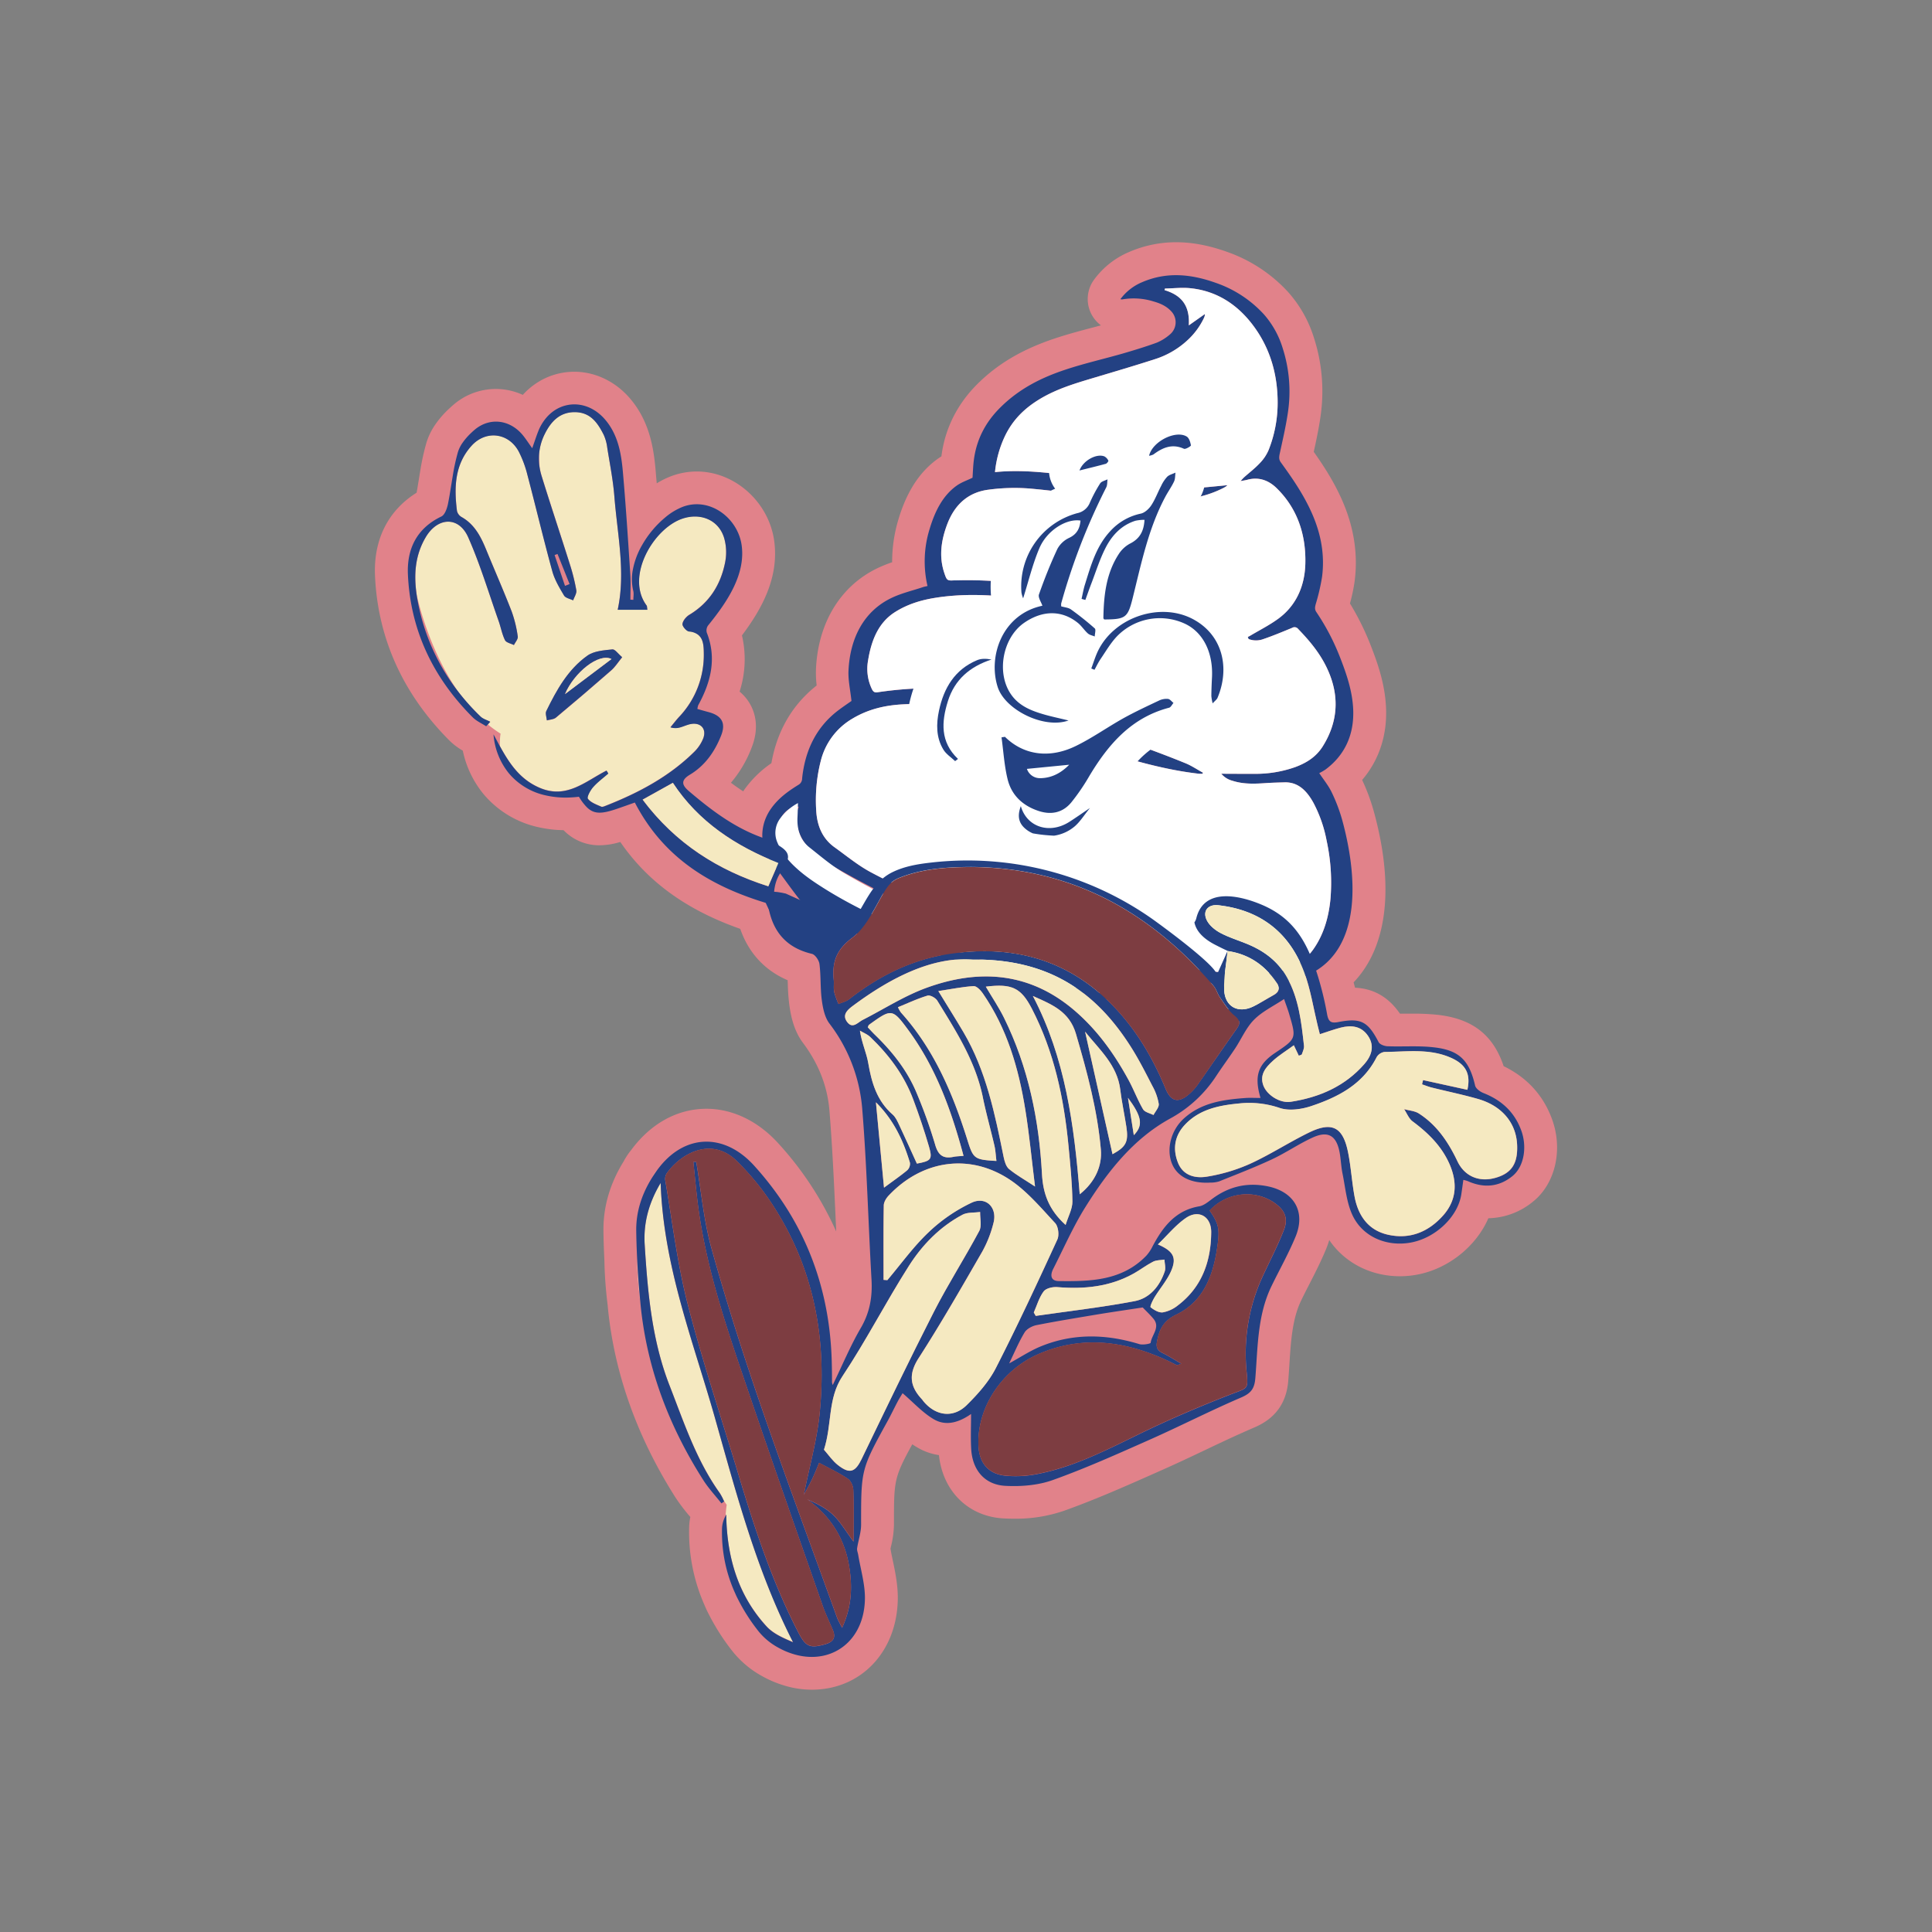 <svg id="Layer_1" data-name="Layer 1" xmlns="http://www.w3.org/2000/svg" viewBox="0 0 1080 1080"><rect x="0" y="0" width="1080" height="1080" fill="#808080" stroke="none"/><defs><style>.cls-1{fill:#e1828a;}.cls-2{fill:#234183;}.cls-3{fill:#fff;}.cls-4{fill:none;}.cls-5{fill:#f5e9c1;}.cls-6{fill:#7d3d41;}</style></defs><path class="cls-1" d="M867.73,626c-4.84-13.54-14-23.61-27.17-30-5.92-17.63-17.59-26.58-37.09-28.73a128.63,128.63,0,0,0-14.12-.63l-6.78,0c-4.58-6.67-12.1-13.93-25.1-14.5-.25-1-.53-2-.79-3,18.78-19.65,23-53.18,11.22-95.8A111.46,111.46,0,0,0,761.45,436c9.41-11,14.09-25,13.34-40.62-.63-13.22-4.7-24.66-8.46-34.35a148.61,148.61,0,0,0-11.69-23.69,97.22,97.22,0,0,0,2.62-12.5c1.9-14.64-.29-29.47-6.52-44.08-4.53-10.64-10.4-19.78-16.34-28.19,1.34-6.12,2.7-12.44,3.67-19a97.33,97.33,0,0,0-3.57-44.75A69.15,69.15,0,0,0,720,163.18a83.78,83.78,0,0,0-34-22.36c-10.17-3.64-19.5-5.41-28.54-5.41a65.84,65.84,0,0,0-26.37,5.49,46.91,46.91,0,0,0-19.38,15.27,18.32,18.32,0,0,0,3.73,25.7l-4,1.07c-7,1.85-14.28,3.76-21.61,6.2-18.12,6-31.85,14.06-43.23,25.3s-18.34,25-20.31,40.42l0,.23c-.63.4-1.28.83-1.94,1.29-10.21,7.25-17.44,18.34-22.11,33.92a82.39,82.39,0,0,0-3.53,24,77.2,77.2,0,0,0-8.08,3.26c-20.69,9.88-33.26,30.39-34.49,56.27a59.14,59.14,0,0,0,.38,9.36c-13.63,10.76-22.12,25.35-25.3,43.43a60.32,60.32,0,0,0-15,14.61c-.27.38-.5.77-.76,1.15-2.28-1.49-4.56-3.09-6.86-4.81A67.38,67.38,0,0,0,420.14,418c4.19-10.54,2.18-18.5-.25-23.32a25.34,25.34,0,0,0-6.45-8.07,59,59,0,0,0,1.32-31.42c11.24-14.93,20.87-32.58,18-53-3.08-21.66-22.06-38.62-43.21-38.62a40.83,40.83,0,0,0-13.63,2.35,47.11,47.11,0,0,0-8.81,4.27c-.17-2.09-.68-8-.68-8-1.11-12.44-3.63-26.81-13.94-39.09-8.15-9.72-19.61-15.29-31.44-15.29a38.33,38.33,0,0,0-21,6.25,40,40,0,0,0-7.8,6.68,36.13,36.13,0,0,0-39,5.74c-.88.75-1.77,1.56-2.65,2.4a52.84,52.84,0,0,0-6.81,7.79,37,37,0,0,0-5.47,11A131.84,131.84,0,0,0,235,262.73c-.3,1.73-.57,3.47-.85,5.21-.42,2.59-.82,5.08-1.26,7.49-16,10-24.19,26.33-23.25,46.64,1.62,34.92,15.62,65.85,41.62,91.92a36.74,36.74,0,0,0,7.44,5.62,56.38,56.38,0,0,0,11.74,24.46,55.52,55.52,0,0,0,30.71,18.38A68,68,0,0,0,315,464.07l.59.57a27.62,27.62,0,0,0,19.57,7.88,40.73,40.73,0,0,0,11.59-1.86c15.29,22.26,37,38,67.06,48.58,4.63,13.41,13.73,23.27,26.51,28.72,0,.47,0,.94.05,1.41a120.38,120.38,0,0,0,.84,12.21c.87,6.36,2.52,14.55,7.71,21.46,8.67,11.56,13.63,24.24,14.73,37.71,1.64,20,2.57,40.54,3.47,60.41q.17,3.6.33,7.24a184.84,184.84,0,0,0-32.37-49.26c-11.32-12.47-25.58-19.33-40.16-19.33-16.14,0-31,8.13-41.93,22.86a41.28,41.28,0,0,0-4.19,6.21l0,.06C341,661.43,337.18,674.57,337.33,688c.05,4.94.22,10.15.52,16.4a234.38,234.38,0,0,0,1.88,25.53l0,.13.17,1.86c3.72,36.33,16.43,71.75,37.76,105.28A102.48,102.48,0,0,0,385.91,848l0,0a30.67,30.67,0,0,0-.66,5.35,100.52,100.52,0,0,0,8.62,44c0,.07,0,.14.07.2l.2.48s.31.7.34.75h0l.61,1.35c.31.64.63,1.27.95,1.91l.18.34,0,0,.13.26.07.12A123.14,123.14,0,0,0,410,923.73,55.18,55.18,0,0,0,426.08,937a61.66,61.66,0,0,0,14.66,5.87l.38.1h0a52.77,52.77,0,0,0,12.7,1.58c27.71,0,47.92-21.58,48.06-51.31,0-7.46-1.42-14.33-2.69-20.4-.5-2.38-1-4.64-1.33-6.76,0-.13,0-.26-.07-.39l.24-1.05a54.25,54.25,0,0,0,1.7-12.36v-.53c0-24,0-25.67,10.23-44.37,1,.64,1.94,1.26,3,1.85a32.76,32.76,0,0,0,11.91,4.18c2.16,20.23,16.42,34.34,36.16,35.4,1.94.1,3.89.16,5.8.16a83.08,83.08,0,0,0,28-4.45c18-6.43,35.39-14.17,52.26-21.66l3.2-1.43c7.88-3.49,15.7-7.2,23.25-10.78,9-4.29,18.38-8.72,27.55-12.65,11.82-5,18.05-13.63,19.06-26.21.24-3,.44-6.09.63-9.14.84-13.09,1.63-25.45,6.6-35.72,1.47-3.05,3-6.06,4.56-9.08,3.22-6.3,6.55-12.81,9.42-19.79a49.3,49.3,0,0,0,1.7-4.86c8.56,12.63,23.1,20.23,39.49,20.23a52.11,52.11,0,0,0,9.14-.81c17.78-3.13,33.52-15.91,40.31-31.61a40.59,40.59,0,0,0,25.15-9.45C869.39,661.61,873.75,642.86,867.73,626Z"/><path class="cls-2" d="M691.75,571.2a14.55,14.55,0,0,0,6.13-6.48,516.81,516.81,0,0,1-212.14-54.46c-12.6-6.3-25-13.15-36.33-21.76-6.54-5-13.06-11.13-14.82-19.47s3.9-18.69,11.91-18.07c-2.84,6.88-.56,15.19,3.9,21s10.77,9.65,17,13.22c70,40.12,148.77,63.41,228.28,64.94,11.6.23,23.51-.06,34.3-4.59,32.89-13.8,28.3-58.2,20.26-87.34A93,93,0,0,0,744.47,443c-1.77-3.74-4.37-6.88-7-10.81a32.34,32.34,0,0,0,3.46-2c10.7-7.94,16.19-19.41,15.5-33.88-.49-10.18-3.73-19.55-7.24-28.59a128,128,0,0,0-13.32-25.54c-1-1.48-.85-2.71-.36-4.51a115.45,115.45,0,0,0,3.52-15.15c1.61-12.39-.65-23.83-5.2-34.52-4.7-11-11.21-20.39-17.89-29.61-1-1.43-1-2.63-.65-4.42,1.65-7.65,3.45-15.31,4.6-23a79.13,79.13,0,0,0-2.88-36.4,50.84,50.84,0,0,0-10.56-18.93,65.19,65.19,0,0,0-26.69-17.48c-13.5-4.83-27.27-6.51-41.44-.36a28.94,28.94,0,0,0-12,9.44,4,4,0,0,0,1,.14,37.15,37.15,0,0,1,17.51,1.13c3.78,1.07,7.39,2.6,10.23,5.87a8.87,8.87,0,0,1-1.21,12.7,26.83,26.83,0,0,1-7.23,4.48c-6.19,2.26-12.46,4.16-18.74,6-10.79,3.1-21.69,5.55-32.39,9.11-12.94,4.3-25.41,10.35-36.12,20.94-8,7.85-13.46,17.49-15,29.69-.43,3.39-.51,6.81-.72,9.75-3,1.48-6.13,2.5-8.83,4.41-7.83,5.56-12.2,14.39-15.15,24.23a60.86,60.86,0,0,0-1.18,31.9c-.88.2-1.67.33-2.44.58-5.9,2-12,3.36-17.66,6.07-15.3,7.31-23.2,22.18-24.07,40.6-.26,5.38,1,10.75,1.66,17-2.2,1.56-4.94,3.39-7.59,5.41-11.76,9-18.33,21.76-20,37.95a4,4,0,0,1-2,3.49c-5.65,3.51-11.13,7.33-15.37,13.32-5.51,7.79-6.44,17.37-2.4,25.6.33.68.69,1.35,1,2,9,11.55,17.06,24.14,27,34.55,1.11.84,2.17,1.73,3.2,2.66l170.81,44.87C644.14,565.09,676.45,579.7,691.75,571.2Zm-233-145.38a37.87,37.87,0,0,1,17.81-24.09c9.11-5.46,18.75-7.53,28.62-8,19.65-1,38.45,3.42,57,9,17.78,5.31,35.41,11.18,53.12,16.75,18,5.67,36.17,10.93,55,13.07a18.32,18.32,0,0,0,2,0c.08-.2.15-.4.22-.61-3.32-1.81-6.52-4-10-5.38-8.32-3.4-16.72-6.55-25.14-9.63-11.36-4.15-22.74-8.24-34.16-12.19-19.46-6.72-39.08-12.83-59.29-16.49-10.74-2-21.53-3.65-32.52-3.32A208.39,208.39,0,0,0,490.44,387c-1.6.21-2.3-.35-3-1.71a26.09,26.09,0,0,1-2.16-16.2c1.86-11.43,5.9-21.21,15.15-27,7.05-4.43,14.55-6.63,22.21-7.87,14.8-2.39,29.51-1.83,44.09-.2,13.72,1.53,27.35,3.85,41,6.14,21,3.52,41.93,7.38,62.92,10.93,5,.85,10.12,1.07,15.19,1.55a3.16,3.16,0,0,0,2.22-.57c-7.55-2-15.07-4.07-22.65-5.92-19.41-4.77-38.79-9.72-58.29-14-10.58-2.34-21.39-3.51-32.08-5.24a229.32,229.32,0,0,0-40.17-2.49c-.47,0-.93,0-1.39,0-4,.23-4.21.12-5.69-4.38-2.93-8.94-1.7-17.87,1.62-26.74C534,281,542.28,275,552.78,273.72a108.73,108.73,0,0,1,22.06-.68c15,1.28,29.93,3.52,44.92,5.12,14.18,1.51,28.42,2.47,42.8.79a59.38,59.38,0,0,0,21.32-6.16,9.5,9.5,0,0,0,2.3-1.57l-11.24,1.08c-10.74,1-21.35.17-31.9-1C626,269.36,609,266.88,591.89,265c-11.75-1.32-23.55-2.33-35.68-1.08a60.45,60.45,0,0,1,5.41-19.82c4.55-9.7,11.51-16.12,19.59-21,9.45-5.7,19.53-8.68,29.6-11.7,11.5-3.44,23-6.81,34.46-10.51a48,48,0,0,0,18.47-10.63A40.41,40.41,0,0,0,673,177.78a8.16,8.16,0,0,0,.41-1.11,8.7,8.7,0,0,0,.14-1.13l-9,6.35c.74-12.15-5.22-17.16-13.56-19.72.06-.28.13-.57.19-.86,4.73-.1,9.52-.67,14.18-.2,14.79,1.51,26.91,9.15,36.25,22.33,8.36,11.81,12.63,25.8,12.6,41.86a71.54,71.54,0,0,1-5.11,26.41,24.28,24.28,0,0,1-5,7.34c-2.71,2.87-5.8,5.21-8.71,7.81a27.66,27.66,0,0,0-1.89,2.07c1.59-.3,2.69-.44,3.76-.73,6.3-1.7,11.78.16,16.43,4.72,10.9,10.69,16.46,24.91,16,42.27-.36,13-5.51,23.67-15.16,30.7-5,3.64-10.41,6.35-15.64,9.46-.64.38-1.32.68-2.38,1.21a11.7,11.7,0,0,0,9.09.91c5.63-1.89,11.18-4.21,16.73-6.5a2.56,2.56,0,0,1,3.34.62c6.76,7,13.07,14.5,17.15,24.23,5.91,14.06,5,28-3.41,41.42-3.87,6.15-9.45,9.35-15.36,11.56a66.47,66.47,0,0,1-23.16,3.77c-5.89,0-11.78,0-18.19-.05a12.08,12.08,0,0,0,6.27,3.94c6.14,2,12.52,1.72,18.92,1.28,3.39-.23,6.78-.3,10.16-.4,7.58-.23,12.46,4.65,16.25,11.59a74.54,74.54,0,0,1,7.3,21.06,110.53,110.53,0,0,1,2.12,32.72c-1,10.18-3.77,19.67-9.47,27.83-4.5,6.45-10.45,9.88-17,11.83-8.22,2.44-16.44,2.27-24.64,1.81-18.31-1-36.42-3.62-54.45-6.75a537.4,537.4,0,0,1-79.51-19.94c-14.2-4.77-28.21-10.27-42.13-16a305.51,305.51,0,0,1-30.09-14.1c-7-3.8-13.36-9.06-19.94-13.78-6.35-4.55-9.73-11.4-10.22-20.51A89,89,0,0,1,458.7,425.82Z"/><path class="cls-3" d="M672.42,431.92c-3.32-1.81-6.52-4-10-5.38-8.32-3.4-16.72-6.55-25.14-9.63-11.36-4.15-22.74-8.24-34.16-12.19-19.46-6.72-39.08-12.83-59.29-16.49-10.74-2-21.53-3.65-32.52-3.32A208.39,208.39,0,0,0,490.44,387c-1.6.21-2.3-.35-3-1.71a26.09,26.09,0,0,1-2.16-16.2c1.86-11.43,5.9-21.21,15.15-27,7.05-4.43,14.55-6.63,22.21-7.87,14.8-2.39,29.51-1.83,44.09-.2,13.72,1.53,27.35,3.85,41,6.14,21,3.52,41.93,7.38,62.92,10.93,5,.85,10.12,1.07,15.19,1.55a3.16,3.16,0,0,0,2.22-.57c-7.55-2-15.07-4.07-22.65-5.92-19.41-4.77-38.79-9.72-58.29-14-10.58-2.33-21.39-3.51-32.08-5.24a229.32,229.32,0,0,0-40.17-2.49c-.47,0-.93,0-1.39,0-4,.23-4.21.12-5.69-4.38-2.93-8.94-1.7-17.87,1.62-26.74C534,281,542.28,275,552.78,273.72a108.73,108.73,0,0,1,22.06-.68c15,1.28,29.93,3.52,44.92,5.12,14.18,1.51,28.42,2.47,42.8.79a59.38,59.38,0,0,0,21.32-6.16,9.79,9.79,0,0,0,2.3-1.57l-11.24,1.08c-10.74,1-21.35.17-31.9-1C626,269.36,609,266.88,591.89,265c-11.75-1.32-23.55-2.33-35.68-1.08a60.45,60.45,0,0,1,5.41-19.82c4.55-9.7,11.51-16.12,19.59-21,9.45-5.7,19.53-8.68,29.6-11.7,11.5-3.44,23-6.81,34.46-10.51a48,48,0,0,0,18.47-10.63A40.41,40.41,0,0,0,673,177.78a8.16,8.16,0,0,0,.41-1.11,8.44,8.44,0,0,0,.14-1.13l-9,6.35c.74-12.15-5.22-17.16-13.56-19.72l.19-.86c4.73-.1,9.52-.67,14.18-.2,14.79,1.51,26.91,9.15,36.25,22.33,8.36,11.81,12.63,25.8,12.6,41.86a71.54,71.54,0,0,1-5.11,26.41,24.28,24.28,0,0,1-5,7.34c-2.71,2.87-5.8,5.21-8.71,7.81a27.66,27.66,0,0,0-1.89,2.07c1.59-.3,2.69-.44,3.76-.73,6.3-1.7,11.78.16,16.43,4.72,10.9,10.69,16.46,24.91,16,42.27-.36,13-5.51,23.67-15.16,30.7-5,3.64-10.41,6.35-15.64,9.46-.64.38-1.32.68-2.38,1.21a11.7,11.7,0,0,0,9.09.91c5.63-1.89,11.18-4.21,16.73-6.5a2.56,2.56,0,0,1,3.34.62c6.76,7,13.07,14.5,17.15,24.23,5.91,14.06,5,28-3.41,41.42-3.87,6.15-9.45,9.35-15.36,11.56a66.47,66.47,0,0,1-23.16,3.77c-5.89,0-11.78,0-18.19-.05a12.08,12.08,0,0,0,6.27,3.94c6.14,2,12.52,1.72,18.92,1.28,3.39-.23,6.78-.3,10.16-.4,7.58-.23,12.46,4.65,16.25,11.59a74.54,74.54,0,0,1,7.3,21.06,110.53,110.53,0,0,1,2.12,32.72c-1,10.18-3.77,19.67-9.47,27.83-4.5,6.45-10.45,9.88-17,11.83-8.22,2.44-16.44,2.27-24.64,1.81-18.31-1-36.42-3.62-54.45-6.75a537.4,537.4,0,0,1-79.51-19.94c-14.2-4.77-28.21-10.27-42.13-16a305.51,305.51,0,0,1-30.09-14.1c-7-3.8-13.36-9.06-19.94-13.78-6.35-4.55-9.73-11.4-10.22-20.51a89,89,0,0,1,2.43-27.3,37.87,37.87,0,0,1,17.81-24.09c9.11-5.46,18.75-7.53,28.62-8,19.65-1,38.45,3.42,57,9,17.78,5.31,35.41,11.18,53.12,16.75,18,5.67,36.17,10.93,55,13.07a18.32,18.32,0,0,0,2,0Z"/><path class="cls-3" d="M699.6,564.35a107.51,107.51,0,0,1,10.37-8q5-3.36,9.88-6.79a95,95,0,0,1-9.59,1c-18.63,1-37.06-1.11-55.43-3.1a386.23,386.23,0,0,1-63.3-12q-25.89-7.31-51.43-16.07c-12-4.1-23.79-8.86-35.37-14.16A366.45,366.45,0,0,1,471.79,488c-6.81-4-13.05-9.36-19.39-14.37-4.81-3.81-6.95-9.54-6.6-16.71.13-2.54.18-5.08.28-8a29.41,29.41,0,0,0-9.77,8.35,13.48,13.48,0,0,0-1.69,13.83,36.33,36.33,0,0,0,5.32,8.73c5.38,6.39,11.86,11.09,18.54,15.39,14.26,9.2,29.29,16.49,44.59,23.09,10,4.33,20.1,8.59,30.29,12.43,11.33,4.26,22.73,8.3,34.23,11.94a471.61,471.61,0,0,0,87.72,19.12A337.46,337.46,0,0,0,699.6,564.35Z"/><path class="cls-4" d="M390.17,354.75a16.58,16.58,0,0,1,1.68,1.89A6.67,6.67,0,0,0,390.17,354.75Z"/><path class="cls-4" d="M232.89,332.26c.3,2.09.68,4.2,1.12,6.31a117,117,0,0,0,22.42,48.52c-17.49-24.8-23.54-54.83-23.54-54.83Z"/><path class="cls-4" d="M636.86,751.41c2,.6,6.27-.2,6.34-.73.53-4.48,5.51-8.61,1.56-13.44-2-2.4-4.26-4.52-6-6.32-8.64,1.32-16.94,2.52-25.22,3.88-11.41,1.88-22.83,3.72-34.17,6-2.43.49-5.42,2.08-6.64,4.08-3.22,5.29-5.61,11.1-8.62,17.31,6.14-3.36,11.39-6.85,17.1-9.24C599.51,745.26,618.11,745.68,636.86,751.41Z"/><path class="cls-4" d="M301.6,260.83q-.24-4-.21-7.38A31,31,0,0,0,301.6,260.83Z"/><path class="cls-5" d="M301.87,440.41c15,6.28,25.43-3.79,37.15-9.72.33.54.66,1.09,1,1.64-2.87,2.52-6,4.8-8.52,7.66-1.57,1.79-3.59,5.55-2.87,6.48,1.63,2.13,4.76,3.2,7.42,4.39.76.34,2.05-.31,3-.69,18-7.1,34.87-16.07,48.81-29.76a22.21,22.21,0,0,0,5.24-7.76c2-5.44-1.6-9.16-7.33-7.92-1.84.4-3.59,1.23-5.41,1.76a9.31,9.31,0,0,1-5.61,0c1.61-1.94,3.14-4,4.85-5.82A50.21,50.21,0,0,0,393.4,365c0-2.94-.15-6.06-1.55-8.4a16.58,16.58,0,0,0-1.68-1.89,9.37,9.37,0,0,0-5-1.77c-1.46-.14-3.88-3-3.7-4.23.26-1.88,2.11-4.07,3.88-5.13,11.25-6.77,17.56-16.93,20-29.43a28.81,28.81,0,0,0-.63-13.66c-3.1-9.87-13-14-23.07-10.71-16.27,5.29-32.26,32.39-20.24,48.6.32.43.23,1.15.45,2.4H345.29c4.52-20.84-.14-41.92-1.83-63-.74-9.22-2.58-18.37-4-27.53a24.92,24.92,0,0,0-2-7.29c-3.33-6.56-7.43-12.48-15.89-12.64s-13.52,5.19-17,12.11a30.73,30.73,0,0,0-3.17,11q0,3.36.21,7.38a33.76,33.76,0,0,0,1.12,5c5.1,16.52,10.6,32.91,15.79,49.39a110.06,110.06,0,0,1,3.67,14.7c.29,1.73-1.13,3.75-1.77,5.63-1.75-.88-4.25-1.3-5.1-2.72-2.57-4.3-5.24-8.78-6.55-13.55-4.9-17.89-9.19-35.94-13.92-53.87a60.57,60.57,0,0,0-4.82-13c-5.64-10.59-18.38-12.19-26.43-3.26-9.46,10.5-9.76,23.33-8.13,36.4A5.4,5.4,0,0,0,258,289c7.32,4.11,10.79,11,13.8,18.31,4.72,11.51,9.73,22.9,14.23,34.49a68.36,68.36,0,0,1,3.41,14c.22,1.45-1.37,3.18-2.14,4.78-1.72-.88-4.31-1.34-5-2.74-1.65-3.34-2.3-7.16-3.56-10.72-5.54-15.64-10.32-31.63-17-46.77-5.28-11.93-17.16-11.38-23.85.12-5.91,10.14-6.55,20.85-5,31.78h0s6.05,30,23.54,54.83a127.24,127.24,0,0,0,12.17,13.5c1.42,1.38,3.6,2,5.42,2.94L272.75,405a70.29,70.29,0,0,0,7.07,5.12,31,31,0,0,0-.3,7.14C284.8,426.8,290.71,435.73,301.87,440.41Zm3.57-42.89c5.71-11.78,12.08-23.32,23-31,3.67-2.6,9.18-3,13.94-3.48,1.46-.16,3.23,2.5,5.47,4.38-2.4,2.93-3.94,5.44-6.06,7.29q-15.36,13.43-31,26.48c-1.23,1-3.29,1.07-5,1.57C305.61,401,304.78,398.88,305.44,397.52Z"/><path class="cls-5" d="M445.51,925.22h0Z"/><path class="cls-5" d="M411,890.81c.06.15.13.29.2.44-.08-.17-.15-.34-.23-.52Z"/><path class="cls-5" d="M428.5,909.08c3.69,4,9.12,6.42,14.81,8.82-20.45-40.09-31.66-83-43.73-125.63S370.9,708,369.29,661.16c-7,11.67-9.63,23-8.92,34.46,1.67,26.74,4.05,53.6,13.91,78.82,8,20.56,15,41.77,28,60a30.72,30.72,0,0,1,2.31,4.36c1,1.53,1.64,2.37,1.64,2.37s-.34,2.26-.63,6c.12-.22.21-.44.34-.66C406.3,870.15,412.42,891.55,428.5,909.08Z"/><path class="cls-5" d="M412.62,894.23c-.31-.61-.63-1.23-.93-1.85C412,893,412.3,893.62,412.62,894.23Z"/><path class="cls-5" d="M364.76,657.88c.78-1.24,1.61-2.46,2.47-3.66A21.12,21.12,0,0,0,364.76,657.88Z"/><path class="cls-5" d="M357.91,727.58c0,.11,0,.21,0,.31q-1.2-12.1-1.79-24.29A213.19,213.19,0,0,0,357.91,727.58Z"/><path class="cls-2" d="M850.47,632.17C846.73,621.71,839.4,615,829.21,611c-1.86-.73-4.24-2.5-4.63-4.2-3.24-14-8.75-19.76-23.12-21.34-8.54-1-17.26-.26-25.88-.6-1.71-.07-4.23-1-4.91-2.28-6-11.51-9.85-13.7-22.4-11.27-3.94.77-5.59.12-6.39-4.2a181.88,181.88,0,0,0-5.75-23.28c-5.65-17.46-13-30.54-30.78-38.07-12.2-5.17-32.28-9.91-36.6,7.53a6.63,6.63,0,0,1-1.07,2.32c1,4.92,5,9.15,11.71,12.58,2.24,1.14,4.49,2.28,6.84,3.34,0,0,0,.06,0,.09,11.7,1.67,20.6,7.72,27.24,17.35,2,3,1.91,5.41-1.52,7.27-3.88,2.11-7.58,4.57-11.56,6.46-8.29,3.95-15.66,0-16.06-9.31-.31-7.22,1.2-14.51,1.87-21.77q-3.06,6.83-6.12,13.65c1.87-4.17-32.16-28.91-36.29-31.81a179.42,179.42,0,0,0-123.83-31.22c-7.2.82-14.47,2.09-21,5.27-12.42,6.08-15.48,19.11-23.55,29.29-9,11.35-23.86,12.44-34.42,3.85-8.86-7.23-11.13-23.61-4.57-32.93,6.28-8.92,5.62-11.68-4.09-16.77a44.38,44.38,0,0,0-5.78-2.56c-15.83-5.56-28.91-15.46-41.48-26.17-3.91-3.34-4.64-6,.54-9.14,8.47-5.05,13.91-12.86,17.48-21.85,2.82-7.08.35-11.21-7-13.17-2.11-.56-4.2-1.17-6.24-1.74a10.36,10.36,0,0,1,.45-2.08c7.06-12.89,10.46-26.19,4.79-40.62a4.74,4.74,0,0,1,.71-3.95c10-12.33,21.16-28.13,18.78-44.92-2.13-15-17.43-26.92-32.56-21.57a34.91,34.91,0,0,0-10,5.94,56.4,56.4,0,0,0-13,15.43,43.83,43.83,0,0,0-5.27,14,27.83,27.83,0,0,0,.24,11.68c.41,1.59.06,3.38.06,5.08l-1.65-.09c0-4.7.26-9.41-.05-14.09-.06-.86-.11-1.72-.17-2.58-1.16-17.7-2.3-35.4-3.84-53.07l-.15-1.75c-.92-10.31-2.7-20.57-9.72-28.94-8.08-9.62-19.72-11.08-28.36-5.45a22.29,22.29,0,0,0-4.74,4.21,26.48,26.48,0,0,0-4.44,7.41c-1.12,2.84-2.06,5.76-3.42,9.6-2.08-2.91-3.43-5-4.95-6.91-7.09-9-18.65-10.73-27.34-3.32-.64.55-1.28,1.14-1.92,1.75a35.11,35.11,0,0,0-4.49,5.1,19.14,19.14,0,0,0-2.83,5.54,116.32,116.32,0,0,0-2.84,13c-.9,5.32-1.65,10.68-2.73,16-.52,2.54-1.75,6.08-3.68,7-13.83,6.61-19.36,18.21-18.7,32.47C229.42,352.5,242.25,379,264.26,401c2.09,2.09,5,3.36,7.52,5l1-1.09,1.27-1.44c-1.82-1-4-1.56-5.42-2.94a127.24,127.24,0,0,1-12.17-13.5A117,117,0,0,1,234,338.57c-.45-2.11-.82-4.22-1.12-6.31-1.57-10.93-.93-21.64,5-31.78,6.69-11.5,18.57-12.05,23.85-.12,6.7,15.14,11.48,31.13,17,46.77,1.26,3.56,1.91,7.38,3.56,10.72.7,1.4,3.29,1.86,5,2.74.77-1.6,2.36-3.33,2.14-4.78a68.36,68.36,0,0,0-3.41-14c-4.5-11.59-9.51-23-14.23-34.49-3-7.32-6.48-14.2-13.8-18.31a5.4,5.4,0,0,1-2.55-3.38c-1.63-13.07-1.33-25.9,8.13-36.4,8.05-8.93,20.79-7.33,26.43,3.26a60.57,60.57,0,0,1,4.82,13c4.73,17.93,9,36,13.92,53.87,1.31,4.77,4,9.25,6.55,13.55.85,1.42,3.35,1.84,5.1,2.72.64-1.88,2.06-3.9,1.77-5.63a110.06,110.06,0,0,0-3.67-14.7c-5.19-16.48-10.69-32.87-15.79-49.39a33.76,33.76,0,0,1-1.12-5,30.61,30.61,0,0,1,3-18.38c3.45-6.92,8.38-12.26,17-12.11s12.56,6.08,15.89,12.64a24.92,24.92,0,0,1,2,7.29c1.47,9.16,3.31,18.31,4,27.53,1.69,21.1,6.35,42.18,1.83,63H361.9c-.22-1.25-.13-2-.45-2.4-12-16.21,4-43.31,20.24-48.6,10.11-3.29,20,.84,23.07,10.71a28.81,28.81,0,0,1,.63,13.66c-2.44,12.5-8.75,22.66-20,29.43-1.77,1.06-3.62,3.25-3.88,5.13-.18,1.28,2.24,4.09,3.7,4.23a9.37,9.37,0,0,1,5,1.77,6.67,6.67,0,0,1,1.68,1.89c1.4,2.34,1.51,5.46,1.55,8.4a50.21,50.21,0,0,1-13.8,35.67c-1.71,1.86-3.24,3.88-4.85,5.82a9.31,9.31,0,0,0,5.61,0c1.82-.53,3.57-1.36,5.41-1.76,5.73-1.24,9.35,2.48,7.33,7.92a22.21,22.21,0,0,1-5.24,7.76c-13.94,13.69-30.82,22.66-48.81,29.76-1,.38-2.26,1-3,.69-2.66-1.19-5.79-2.26-7.42-4.39-.72-.93,1.3-4.69,2.87-6.48,2.49-2.86,5.65-5.14,8.52-7.66-.32-.55-.65-1.1-1-1.64-11.72,5.93-22.18,16-37.15,9.72-11.16-4.68-17.07-13.61-22.35-23.18-1.24-2.25-2.45-4.54-3.69-6.82a39.18,39.18,0,0,0,8.69,21.89,37.16,37.16,0,0,0,20.69,12.27,50.65,50.65,0,0,0,13.69,1.11c1.52-.07,3.08-.2,4.66-.4.18.29.35.55.53.82a28.52,28.52,0,0,0,4.1,5.23c3.92,3.72,8.08,3.6,16.28.83,3.5-1.19,7-2.45,10.37-3.64,16,30.92,42.23,46.84,74.11,56.37a2.72,2.72,0,0,1,.38,1c2.29,14.38,9.88,23.77,24.5,27.22,1.82.43,4,3.65,4.23,5.79.83,6.68.41,13.52,1.31,20.18.6,4.45,1.62,9.47,4.2,12.92a90.39,90.39,0,0,1,18.34,47.21c2.62,31.91,3.4,64,5.23,95.94.56,9.73-.94,18.48-6,27.12-5.83,10-10.32,20.83-15.68,31.88a10.14,10.14,0,0,1-.41-1.45c0-3.16,0-6.33-.09-9.49-.69-42.64-14.72-80.08-43.51-111.79-17-18.69-39.56-17.65-54.26,2.76-.86,1.2-1.69,2.42-2.47,3.66-5.73,9-9.22,19.07-9.1,29.92.06,5.26.25,10.53.51,15.8q.58,12.17,1.79,24.29c.07.72.12,1.44.2,2.15,3.61,35.28,16,67.52,35,97.31,2.93,4.61,6.74,8.65,10.14,13l1.5-1.08c-.06-.13-.12-.26-.19-.39a30.72,30.72,0,0,0-2.31-4.36c-13.06-18.27-20-39.48-28-60-9.86-25.22-12.24-52.08-13.91-78.82-.71-11.47,1.95-22.79,8.92-34.46,1.61,46.85,18.21,88.46,30.29,131.11s23.28,85.54,43.73,125.63c-5.69-2.4-11.12-4.8-14.81-8.82-16.08-17.53-22.2-38.93-22.55-62.57-.13.22-.22.44-.34.66a15.93,15.93,0,0,0-2,6.82A81.7,81.7,0,0,0,411,890.73c.08.18.15.35.23.52.17.37.33.75.51,1.13.3.62.62,1.24.93,1.85a104.21,104.21,0,0,0,11.68,18.08A36.5,36.5,0,0,0,435,921a42,42,0,0,0,10.5,4.19c20.25,5,37.92-8.43,38-32,0-8-2.44-16.05-3.77-24.08-.2-1.2-.77-2.45-.6-3.59.66-4.42,2.23-8.8,2.23-13.19,0-30.89-.09-30.89,14.92-58.15,1.93-3.51,3.63-7.14,5.51-10.68.95-1.79,2.05-3.5,2.76-4.7,6.09,5.2,11.21,10.94,17.54,14.62,7.18,4.17,14.67,1.28,20.75-3,0,6.6-.29,13.07.06,19.5.65,11.77,7.43,20,19,20.67,8.83.48,18.38-.29,26.63-3.24,18.41-6.59,36.31-14.64,54.21-22.58,17.12-7.6,33.81-16.17,51-23.53,5.48-2.35,7.51-4.84,8-10.83,1.4-17.36,1.14-35.12,9-51.38,4.5-9.29,9.62-18.33,13.54-27.86,5.73-14-1-25.13-15.88-28.06-11.51-2.27-21.7.24-31,7.23-2.16,1.62-4.53,3.57-7,4-13.4,2.27-20.43,11.62-26.22,22.59a22.2,22.2,0,0,1-3.45,5.08c-13.58,14-31.2,14.34-48.86,14.12-4.61-.06-4.87-3.36-3.13-6.79,5.92-11.63,11.17-23.69,18.08-34.71,12.29-19.6,26.65-38,47.2-49.3a71.59,71.59,0,0,0,26-24.08c3.37-5.1,7-10,10.4-15.12,3.55-5.37,6.16-11.62,10.59-16.09,4.57-4.63,10.82-7.58,16.8-11.57,1,3,2.08,5.73,2.89,8.52,4,13.59,4,13.6-8,21.65-9.49,6.41-11.69,12.86-8.07,25.13-2.88,0-5.54-.16-8.18,0-12.53.91-24.84,2.55-34.7,11.51-7.21,6.56-9.93,17.26-6.53,25.41,3,7.17,10.77,11,21.27,10.39a16.44,16.44,0,0,0,5-.67c9.92-4,19.92-7.84,29.6-12.37,7.8-3.65,15-8.66,22.83-12.21,8.51-3.84,13.14-1,14.9,8.22.75,3.93.84,8,1.64,11.9,1.6,7.8,2.25,16.11,5.51,23.19,5.62,12.2,19.06,17.86,32.43,15.5,14-2.46,26.61-14.46,28.49-27.08.39-2.6.74-5.21,1.13-8a21.35,21.35,0,0,1,2.52.71c8.88,4,17.43,3.27,24.92-2.83C852,652.12,853.69,641.21,850.47,632.17ZM311.66,309.69q3.38,8.4,6.74,16.81l-2.56,1q-2.91-8.61-5.81-17.23ZM359.25,447l16.89-9.38c14.34,21.86,35.11,35.3,59,44.84-2.06,4.73-3.79,8.73-5.64,13C401.32,486.46,377.66,471.52,359.25,447ZM485.39,594.35c-1-5.85-3.71-11.4-4.67-18.2,1.94,1.16,4.17,2,5.76,3.53,10.48,10,19,21.42,24.1,35.08,3.23,8.67,6.2,17.45,8.78,26.33,2,7,1.13,7.9-6.8,9.37-3.41-7.46-6.57-14.54-9.87-21.55-1-2.08-2-4.41-3.66-5.86C490.23,615.43,487.26,605.32,485.39,594.35Zm64,19c1.84,9.08,4.39,18,6.48,27,.61,2.61.72,5.34,1.13,8.61-12.48-.73-12.93-1.21-16.28-11.89-8.13-25.91-18.64-50.6-37.13-71.12a19.72,19.72,0,0,1-1.65-2.93c5.7-2.31,11-4.82,16.54-6.48,1.46-.43,4.5,1.25,5.46,2.8C534.44,576.4,545.32,593.25,549.41,613.35ZM524.53,554c7.53-1.13,13.61-2.39,19.75-2.76,1.63-.09,3.86,2.24,5.07,4,13.62,19.65,20.1,42,23.83,65.24,2.19,13.64,3.5,27.43,5.41,42.79-6-3.93-10.56-6.49-14.54-9.79-1.68-1.39-2.48-4.25-3-6.59-4.92-24.17-9.79-48.34-22.55-70C534.3,569.75,529.84,562.7,524.53,554Zm-16.64,22c15.26,20.79,23.91,44.58,30.73,70.11-2.67.25-4.14.25-5.54.55-5.78,1.22-8.62-.85-10.32-6.8a276,276,0,0,0-10.19-28.49c-5.25-12.86-13.76-23.53-23.68-33.13-1.34-1.29-2.58-2.69-3.8-4,.33-.67.41-1.18.7-1.39C498.36,563.84,498.76,563.55,507.89,576Zm-.74,78.18c-3.82,3.19-7.93,6-13,9.75-1.57-16.51-3-31.63-4.53-47.71,10,9.92,15.26,21.44,19,33.75A5,5,0,0,1,507.15,654.16Zm-30,207.61c-4.44-5.95-7.32-11-11.33-14.84s-9.14-6.47-14.5-8.71c13.12,9.47,20.85,21.88,23.41,37.68,1.82,11.23,1.46,22.14-4,34.06-1.3-2.61-2.22-4.07-2.79-5.65-14.33-39.65-29.06-79.16-42.78-119-9.94-28.88-19.24-58-27.43-87.43-4.38-15.72-5.79-32.26-8.55-48.42l-1.61,0c.9,8.4,1.62,16.83,2.73,25.21,4.85,36.4,17,70.84,28.74,105.36,13.37,39.31,27.16,78.47,40.86,117.67,1.59,4.56,3.73,8.94,5.62,13.39,1.82,4.29.38,6.67-4.06,8-8.54,2.48-11,1.5-15.05-6.28-14.54-28-24.36-57.84-33.43-87.95-9.6-31.89-20.22-63.52-28.52-95.74-5.85-22.75-8.61-46.3-12.62-69.5a5.89,5.89,0,0,1,1.09-4.05c8.29-11.27,24.93-20,38.66-6.81a145.24,145.24,0,0,1,22.35,28c21.51,34.61,28.19,72.87,24.29,112.92-1.47,15.12-5.72,30-8.93,46.09,1.83-3.48,3.45-6.31,4.83-9.25,1.51-3.2,2.8-6.49,3.78-8.8,5.66,3.06,11.06,5.61,16,8.88,1.69,1.13,3,4,3.08,6.18C477.34,841.77,477.15,850.82,477.15,861.77Zm4.55-46.26c-3.57,7.39-6.61,8.66-13.2,3.54-3.15-2.45-5.48-5.95-7.9-8.66,4.62-14.27,2-28.5,10.36-41.11,13.28-20,24.26-41.44,37.15-61.68,7.48-11.75,17.33-21.87,29.89-28.55,2.79-1.48,6.57-1.08,9.9-1.54-.09,3.56,1,7.76-.48,10.57-8.14,15.23-17.5,29.82-25.35,45.19C508.18,760.46,495,788,481.7,815.51Zm230.61-143.2c5.85,4,8,8.65,5.41,15.23-3.37,8.62-7.64,16.88-11.55,25.28A102.69,102.69,0,0,0,696.89,767c.94,9.81.68,8.77-8.47,12.32-18,7-35.85,14.6-53.19,23.13-18.41,9-36.66,18.24-57,21.86a62.23,62.23,0,0,1-15.72.67c-9.73-.8-15.08-6.91-15.53-16.7-1-21.13,12.89-42.4,33.66-51.38,24.63-10.64,48.59-7.14,72.14,3.75,1.71.79,3.37,1.72,5.09,2.5.27.12.74-.21,2.55-.78-4-2.32-7.08-4.33-10.36-5.92-2.86-1.4-3.92-2.95-3.29-6.4,1.27-6.95,3.62-11.71,10.92-15.22,14.54-7,20.15-20.86,22.53-36,1.87-11.9,1.22-14.45-4-22.11C685.55,666.55,701.15,664.67,712.31,672.31ZM564.13,762.15c3-6.21,5.4-12,8.62-17.31,1.22-2,4.21-3.59,6.64-4.08,11.34-2.24,22.76-4.08,34.17-6,8.28-1.36,16.58-2.56,25.22-3.88,1.72,1.8,4,3.92,6,6.32,4,4.83-1,9-1.56,13.44-.07.53-4.38,1.33-6.34.73-18.75-5.73-37.35-6.15-55.63,1.5C575.52,755.3,570.27,758.79,564.13,762.15ZM663,680.86c7.16-4.93,14.18-.77,14.1,8-.13,16.3-5.17,30.63-18.62,40.88a18.74,18.74,0,0,1-8.45,3.91c-2.17.29-4.9-1.34-6.8-2.85-.46-.37,1.1-3.76,2.16-5.5,3-5,7-9.5,9.3-14.76,3.25-7.49,1.3-11.12-7.39-14.85C652.73,690.38,657.25,684.78,663,680.86ZM591,719.5c15,1.25,29.47-.14,42.85-7.65,3.67-2.06,7-4.67,10.77-6.57,1.83-.93,4.2-.81,6.32-1.17.1,2.22.84,4.66.17,6.61-2.81,8.26-8.37,15-16.82,16.62-18.3,3.47-36.86,5.58-55.31,8.25l-1.08-1.9c1.77-4,3-8.39,5.53-11.8C584.73,720.14,588.47,719.29,591,719.5Zm.08-26.63C580,717,568.79,741.08,556.68,764.7c-3.95,7.7-10.07,14.58-16.29,20.73-7.59,7.49-17.45,6.07-24.27-2.23-.27-.33-.47-.7-.76-1-6.74-7.16-7.64-14-1.87-23,12.55-19.49,24.08-39.64,35.67-59.72a65.66,65.66,0,0,0,6.18-15.83c2.28-8.56-4.08-15.11-12.16-11.39A91.51,91.51,0,0,0,519,688.89c-8.49,8-15.42,17.74-23,26.71l-2.12-.14c0-13.87-.11-27.74.12-41.61,0-1.85,1.33-4,2.68-5.46,18.83-20,45.56-24,68.26-8.61,9.4,6.36,17,15.49,24.88,23.92C591.59,685.6,592.19,690.43,591.07,692.87Zm4.61-8.11c-9.51-8.64-12.63-17.67-13.22-28.59-1.64-30.31-7.66-59.74-21.21-87.2-2.85-5.78-6.5-11.18-10.18-17.42,14.52-1.79,19.69.64,25.66,12.16,12.52,24.14,18,50.21,20.58,77,1,10.27,2,20.56,2.17,30.86C599.53,675.73,597.17,679.89,595.68,684.76Zm7.89-17.15c-3.08-38.59-8.05-76.2-26.2-110.85,10.27,4.62,20.34,8.39,24.09,21.18,6.23,21.28,12,42.53,13.92,64.71C616.15,651.44,612.44,660.56,603.57,667.61ZM621.9,645.2l-15.33-68.49c8.16,10.2,18,18.68,19.67,32.45.85,6.88,2.31,13.68,3.37,20.54C631,638.38,629.46,641.07,621.9,645.2Zm11.91-10.63c-1.1-7-2.09-13.37-3.26-20.87C638.33,624.21,639.18,629.08,633.81,634.57Zm11-11.25c-2-1-4.88-1.56-5.84-3.21-3.08-5.25-5.21-11.05-8.13-16.41-8-14.72-17.71-28.24-30.58-39.15-24.92-21.14-53.14-23.06-82.55-12.28-12.35,4.52-23.68,11.82-35.47,17.87-2.79,1.43-5.63,5.22-8.69,1.15-2.9-3.86,0-6.64,3.05-8.9,21.62-16.12,44.84-27.77,67.38-26,43-.32,69.13,18.66,88.37,49.08,4.39,6.93,8.1,14.31,11.85,21.62a30.91,30.91,0,0,1,3.54,10C647.94,619,645.83,621.25,644.78,623.32Zm46.65-48.42C684,585.4,676.77,596,669.36,606.52a29.5,29.5,0,0,1-4.69,5.11c-5.86,5.12-10.1,4.25-13.09-3-8.17-19.73-19.18-37.58-35.15-51.93-24.26-21.79-53-28.1-84.7-23.63-21.49,3-40.13,12.24-57.05,25.47-1.67,1.3-3.95,1.81-5.95,2.69a44.67,44.67,0,0,1-2.43-6.75c-.44-2.24,0-4.63-.26-6.94-.91-9.7,1.43-16.63,10.29-23.27,7.74-5.8,12.32-16.14,17.47-25,2.25-3.85,4.31-6.71,8.59-8.44,13-5.28,26.6-6.12,40.39-6.2,55.87.34,100,24.8,135.58,66.45,1.59,1.86,2.21,4.52,3.65,6.54,2.48,3.49,4.81,7.31,8,10C693,570.13,693.62,571.81,691.43,574.9ZM711.55,593c3.35-3.07,7.3-5.47,11.71-8.7l2.78,5.84c.69-.31,1.57-.42,1.7-.79.54-1.57,1.37-3.27,1.19-4.82-1.47-13.21-2.9-26.48-9.61-38.37-5-8.81-12.63-14.56-21.84-18.37-5.06-2.1-10.38-3.69-15.19-6.24-3-1.59-6.12-4.1-7.61-7-2.68-5.21.57-9.18,6.41-8.52,23.64,2.7,39.85,15.39,48,37.53,3.54,9.59,5.09,19.91,7.54,29.9.33,1.36.68,2.72,1.17,4.66,4.16-1.33,7.86-2.7,11.66-3.67,5.92-1.5,11.52-.88,15.25,4.57s2.12,11-1.91,15.65c-10.87,12.54-25.22,18.76-41.22,21.22-6.24,1-13.45-3.93-15.36-9.11C704,600.7,707.63,596.6,711.55,593Zm124.3,65.48c-8.91,2.51-17.08-.8-21.13-9.32-5.09-10.68-11.46-20.22-21.56-26.68-2.31-1.48-5.46-1.64-8.23-2.41,1.55,2.3,2.62,5.25,4.72,6.81,8.61,6.39,16.09,13.69,20.52,23.6,4.58,10.26,4.31,20.24-3.42,29-8.13,9.15-18.5,13.47-30.65,10.81-11.15-2.44-16.89-10.65-18.88-21.42-1.53-8.28-2-16.76-3.69-25-2.87-13.85-8.95-17-21.72-10.76-11.18,5.42-21.66,12.31-32.94,17.47a96.61,96.61,0,0,1-24,7.18c-6.53,1.11-13.44-.41-16.36-7.78-3-7.67-1.91-15,3.85-21.16,8-8.59,18.85-10.83,29.85-11.89a52.71,52.71,0,0,1,23,2.41c5.24,1.82,12.29.83,17.82-1,15-5,28.8-12.13,36.49-27.26a6.16,6.16,0,0,1,4.39-3c12.36-.09,24.9-2,36.84,3.11,8.49,3.67,11.57,9,9.54,18.05l-24.77-5.43c-.2.79-.39,1.59-.58,2.38,1.84.62,3.65,1.36,5.52,1.82,8.59,2.14,17.28,3.92,25.78,6.36,13.6,3.91,21.51,13.64,21.89,26.18C848.43,650.75,844.89,656,835.85,658.5Z"/><path class="cls-2" d="M310.72,401.15q15.67-13.06,31-26.48c2.12-1.85,3.66-4.36,6.06-7.29-2.24-1.88-4-4.54-5.47-4.38-4.76.53-10.27.88-13.94,3.48-10.89,7.72-17.26,19.26-23,31-.66,1.36.17,3.45.31,5.2C307.43,402.22,309.49,402.18,310.72,401.15Zm31.1-32.76-26,19.59C321,375.84,334.79,364.81,341.82,368.39Z"/><path class="cls-6" d="M473.93,826.56c-4.92-3.27-10.32-5.82-16-8.88-1,2.31-2.27,5.6-3.78,8.8-1.38,2.94-3,5.77-4.83,9.25,3.21-16.13,7.46-31,8.93-46.09,3.9-40-2.78-78.31-24.29-112.92a145.24,145.24,0,0,0-22.35-28c-13.73-13.19-30.37-4.46-38.66,6.81a5.89,5.89,0,0,0-1.09,4.05c4,23.2,6.77,46.75,12.62,69.5,8.3,32.22,18.92,63.85,28.52,95.74,9.07,30.11,18.89,59.92,33.43,87.95,4,7.78,6.51,8.76,15.05,6.28,4.44-1.3,5.88-3.68,4.06-8-1.89-4.45-4-8.83-5.62-13.39-13.7-39.2-27.49-78.36-40.86-117.67-11.73-34.52-23.89-69-28.74-105.36-1.11-8.38-1.83-16.81-2.73-25.21l1.61,0c2.76,16.16,4.17,32.7,8.55,48.41,8.19,29.42,17.49,58.56,27.43,87.44,13.72,39.86,28.45,79.37,42.78,119,.57,1.58,1.49,3,2.79,5.65,5.42-11.92,5.78-22.83,4-34.06-2.56-15.8-10.29-28.21-23.41-37.68,5.36,2.24,10.5,4.88,14.5,8.71s6.89,8.89,11.33,14.84c0-10.95.19-20-.14-29C476.93,830.59,475.62,827.69,473.93,826.56Z"/><path class="cls-6" d="M690.05,567.68c-3.23-2.65-5.56-6.47-8-10-1.44-2-2.06-4.68-3.65-6.54-35.63-41.65-79.71-66.11-135.58-66.45-13.79.08-27.37.92-40.39,6.2-4.28,1.73-6.34,4.59-8.59,8.44-5.15,8.81-9.73,19.15-17.47,25-8.86,6.64-11.2,13.57-10.29,23.27.22,2.31-.18,4.7.26,6.94a44.67,44.67,0,0,0,2.43,6.75c2-.88,4.28-1.39,5.95-2.69,16.92-13.23,35.56-22.44,57.05-25.47,31.71-4.47,60.44,1.84,84.7,23.63,16,14.35,27,32.2,35.15,51.93,3,7.2,7.23,8.07,13.09,3a29.5,29.5,0,0,0,4.69-5.11C676.77,596,684,585.4,691.43,574.9,693.62,571.81,693,570.13,690.05,567.68Z"/><path class="cls-6" d="M680.18,698.77c-2.38,15.17-8,29.05-22.53,36-7.3,3.51-9.65,8.27-10.92,15.22-.63,3.45.43,5,3.29,6.4,3.28,1.59,6.35,3.6,10.36,5.92-1.81.57-2.28.9-2.55.78-1.72-.78-3.38-1.71-5.09-2.5-23.55-10.89-47.51-14.39-72.14-3.75-20.77,9-34.63,30.25-33.66,51.38.45,9.79,5.8,15.9,15.53,16.7a62.23,62.23,0,0,0,15.72-.67c20.38-3.62,38.63-12.82,57-21.86,17.34-8.53,35.17-16.15,53.19-23.13,9.15-3.55,9.41-2.51,8.47-12.32a102.69,102.69,0,0,1,9.28-54.15c3.91-8.4,8.18-16.66,11.55-25.28,2.57-6.58.44-11.23-5.41-15.23-11.16-7.64-26.76-5.76-36.13,4.35C681.4,684.32,682.05,686.87,680.18,698.77Z"/><path class="cls-5" d="M826.22,614.32c-8.5-2.44-17.19-4.22-25.78-6.36-1.87-.46-3.68-1.2-5.52-1.82.19-.79.38-1.58.58-2.38l24.77,5.43c2-9.1-1-14.38-9.54-18.05-11.94-5.16-24.48-3.2-36.84-3.11a6.16,6.16,0,0,0-4.39,3C761.81,606.15,748,613.26,733,618.28c-5.53,1.86-12.58,2.85-17.82,1a52.71,52.71,0,0,0-23-2.41c-11,1.06-21.81,3.3-29.85,11.89-5.76,6.15-6.88,13.49-3.85,21.16,2.92,7.37,9.83,8.89,16.36,7.78a96.61,96.61,0,0,0,24-7.18c11.28-5.16,21.76-12,32.94-17.47,12.77-6.19,18.85-3.09,21.72,10.76,1.7,8.24,2.16,16.72,3.69,25,2,10.77,7.73,19,18.88,21.42,12.15,2.66,22.52-1.66,30.65-10.81,7.73-8.71,8-18.69,3.42-29-4.43-9.91-11.91-17.21-20.52-23.6-2.1-1.56-3.17-4.51-4.72-6.81,2.77.77,5.92.93,8.23,2.41,10.1,6.46,16.47,16,21.56,26.68,4,8.52,12.22,11.83,21.13,9.32s12.58-7.75,12.26-18C847.73,628,839.82,618.23,826.22,614.32Z"/><path class="cls-5" d="M565,659.78c-22.7-15.36-49.43-11.42-68.26,8.61-1.35,1.43-2.65,3.61-2.68,5.46-.23,13.87-.12,27.74-.12,41.61l2.12.14c7.6-9,14.53-18.67,23-26.71a91.51,91.51,0,0,1,24.15-16.59c8.08-3.72,14.44,2.83,12.16,11.39a65.66,65.66,0,0,1-6.18,15.83c-11.59,20.08-23.12,40.23-35.67,59.72-5.77,9-4.87,15.79,1.87,23,.29.31.49.68.76,1,6.82,8.3,16.68,9.72,24.27,2.23,6.22-6.15,12.34-13,16.29-20.73C568.79,741.08,580,717,591.07,692.87c1.12-2.44.52-7.27-1.24-9.17C582,675.27,574.35,666.14,565,659.78Z"/><path class="cls-5" d="M547.42,688.08c1.5-2.81.39-7,.48-10.57-3.33.47-7.11.06-9.9,1.54-12.56,6.68-22.41,16.8-29.89,28.55-12.89,20.24-23.87,41.72-37.15,61.68-8.38,12.61-5.74,26.84-10.36,41.11,2.42,2.71,4.75,6.21,7.9,8.66,6.59,5.12,9.63,3.85,13.2-3.54,13.29-27.49,26.48-55,40.37-82.24C529.92,717.9,539.28,703.31,547.42,688.08Z"/><path class="cls-5" d="M721.58,615.9c16-2.46,30.35-8.68,41.22-21.22,4-4.64,5.74-10.07,1.91-15.65s-9.33-6.07-15.25-4.57c-3.8,1-7.5,2.34-11.66,3.67-.49-1.94-.84-3.3-1.17-4.66-2.45-10-4-20.31-7.54-29.9-8.15-22.14-24.36-34.83-48-37.53-5.84-.66-9.09,3.31-6.41,8.52,1.49,2.91,4.62,5.42,7.61,7,4.81,2.55,10.13,4.14,15.19,6.24,9.21,3.81,16.87,9.56,21.84,18.37,6.71,11.89,8.14,25.16,9.61,38.37.18,1.55-.65,3.25-1.19,4.82-.13.37-1,.48-1.7.79l-2.78-5.84c-4.41,3.23-8.36,5.63-11.71,8.7-3.92,3.58-7.57,7.68-5.33,13.77C708.13,612,715.34,616.86,721.58,615.9Z"/><path class="cls-5" d="M632.32,585.46C613.08,555,587,536.06,544,536.38c-22.54-1.76-45.76,9.89-67.38,26-3,2.26-5.95,5-3.05,8.9,3.06,4.07,5.9.28,8.69-1.15,11.79-6,23.12-13.35,35.47-17.87,29.41-10.78,57.63-8.86,82.55,12.28,12.87,10.91,22.55,24.43,30.58,39.15,2.92,5.36,5.05,11.16,8.13,16.41,1,1.65,3.84,2.17,5.84,3.21,1.05-2.07,3.16-4.28,2.93-6.2a30.91,30.91,0,0,0-3.54-10C640.42,599.77,636.71,592.39,632.32,585.46Z"/><path class="cls-5" d="M576.73,563.71c-6-11.52-11.14-14-25.66-12.16,3.68,6.24,7.33,11.64,10.18,17.42,13.55,27.46,19.57,56.89,21.21,87.2.59,10.92,3.71,20,13.22,28.59,1.49-4.87,3.85-9,3.8-13.15-.13-10.3-1.2-20.59-2.17-30.86C594.78,613.92,589.25,587.85,576.73,563.71Z"/><path class="cls-5" d="M564.05,653.49c4,3.3,8.57,5.86,14.54,9.79-1.91-15.36-3.22-29.15-5.41-42.79-3.73-23.24-10.21-45.59-23.83-65.24-1.21-1.74-3.44-4.07-5.07-4-6.14.37-12.22,1.63-19.75,2.76,5.31,8.67,9.77,15.72,14,22.9,12.76,21.63,17.63,45.8,22.55,70C561.57,649.24,562.37,652.1,564.05,653.49Z"/><path class="cls-5" d="M518.5,556.57c-5.55,1.66-10.84,4.17-16.54,6.48a19.72,19.72,0,0,0,1.65,2.93c18.49,20.52,29,45.21,37.13,71.12,3.35,10.68,3.8,11.16,16.28,11.89-.41-3.27-.52-6-1.13-8.61-2.09-9-4.64-18-6.48-27-4.09-20.1-15-37-25.45-54C523,557.82,520,556.14,518.5,556.57Z"/><path class="cls-5" d="M601.46,577.94c-3.75-12.79-13.82-16.56-24.09-21.18,18.15,34.65,23.12,72.26,26.2,110.85,8.87-7.05,12.58-16.17,11.81-25C613.45,620.47,607.69,599.22,601.46,577.94Z"/><path class="cls-5" d="M376.14,437.59,359.25,447c18.41,24.55,42.07,39.49,70.24,48.43,1.85-4.24,3.58-8.24,5.64-13C411.25,472.89,390.48,459.45,376.14,437.59Z"/><path class="cls-5" d="M485.79,572.87c-.29.21-.37.72-.7,1.39,1.22,1.27,2.46,2.67,3.8,4,9.92,9.6,18.43,20.27,23.68,33.13a276,276,0,0,1,10.19,28.49c1.7,5.95,4.54,8,10.32,6.8,1.4-.3,2.87-.3,5.54-.55-6.82-25.53-15.47-49.32-30.73-70.11C498.76,563.55,498.36,563.84,485.79,572.87Z"/><path class="cls-5" d="M654.64,710.5c-2.29,5.26-6.26,9.79-9.3,14.76-1.06,1.74-2.62,5.13-2.16,5.5,1.9,1.51,4.63,3.14,6.8,2.85a18.74,18.74,0,0,0,8.45-3.91c13.45-10.25,18.49-24.58,18.62-40.88.07-8.73-6.94-12.89-14.1-8-5.7,3.92-10.22,9.52-15.7,14.79C655.94,699.38,657.89,703,654.64,710.5Z"/><path class="cls-5" d="M583.42,721.89c-2.55,3.41-3.77,7.81-5.53,11.8l1.08,1.9c18.45-2.67,37-4.78,55.31-8.25,8.45-1.6,14-8.36,16.82-16.62.67-2-.07-4.39-.17-6.61-2.12.36-4.49.24-6.32,1.17-3.73,1.9-7.1,4.51-10.77,6.57-13.38,7.51-27.84,8.9-42.85,7.65C588.47,719.29,584.73,720.14,583.42,721.89Z"/><path class="cls-5" d="M499,623.05c1.66,1.45,2.67,3.78,3.66,5.86,3.3,7,6.46,14.09,9.87,21.55,7.93-1.47,8.83-2.36,6.8-9.37-2.58-8.88-5.55-17.66-8.78-26.33-5.09-13.66-13.62-25.09-24.1-35.08-1.59-1.52-3.82-2.37-5.76-3.53,1,6.8,3.67,12.35,4.67,18.2C487.26,605.32,490.23,615.43,499,623.05Z"/><path class="cls-5" d="M684.31,553.42c.4,9.34,7.77,13.26,16.06,9.31,4-1.9,7.68-4.35,11.56-6.46,3.43-1.86,3.56-4.31,1.52-7.27-6.64-9.63-15.54-15.68-27.24-17.35C685.51,538.91,684,546.2,684.31,553.42Z"/><path class="cls-5" d="M686.21,531.65l0-.09-.05,0,0,0h.08Z"/><path class="cls-5" d="M626.24,609.16c-1.69-13.77-11.51-22.25-19.67-32.45L621.9,645.2c7.56-4.13,9.05-6.82,7.71-15.5C628.55,622.84,627.09,616,626.24,609.16Z"/><path class="cls-5" d="M494.18,663.91c5-3.73,9.15-6.56,13-9.75a5,5,0,0,0,1.49-4.21c-3.73-12.31-9-23.83-19-33.75C491.18,632.28,492.61,647.4,494.18,663.91Z"/><path class="cls-5" d="M633.81,634.57c5.37-5.49,4.52-10.36-3.26-20.87C631.72,621.2,632.71,627.54,633.81,634.57Z"/><path class="cls-5" d="M315.85,388l26-19.59C334.79,364.81,321,375.84,315.85,388Z"/><path class="cls-2" d="M439.24,499.51S424,495.66,427,502.37s12.23,29.18,30.72,28,15.68-11.23,15.68-11.23l-7.49-7.6"/><path class="cls-3" d="M675.15,331.2a51.93,51.93,0,0,0-21.31-6.07c-.28,0-.57,0-.85,0,3.48-14.14,7.12-27.5,13.53-39.47.5-.92,1.05-1.8,1.59-2.7a66.57,66.57,0,0,0,3.62-6.5A25.69,25.69,0,0,0,674,267l0-.4a18.21,18.21,0,0,0,.17-2.55,22.69,22.69,0,0,0,4.13-3.48A17.26,17.26,0,0,0,682.53,246c-1.32-7.56-4.91-13.3-10.38-16.6a24.83,24.83,0,0,0-11.26-3.46c-11.13-.74-24.93,5.73-31.69,16.68a19.81,19.81,0,0,0-5.69-3.44,23.23,23.23,0,0,0-6.79-1.49c-12.13-.81-25,7.7-29.29,19.38a17,17,0,0,0,2.41,16.12,59.7,59.7,0,0,0-35.9,59.32,20.15,20.15,0,0,0,.37,2.65,49.88,49.88,0,0,0-8.06,10.43,53.53,53.53,0,0,0-3.22,6.59,24.91,24.91,0,0,0-3.51,1.17c-16.54,7-27.07,20.52-31.29,40.3-2.85,13.35-1.36,24.57,4.58,34.3a35.27,35.27,0,0,0,8,8.69c.47.39.94.77,1.38,1.19A17.07,17.07,0,0,0,544.34,439l1.6-1.24c.1-.07.19-.16.29-.24.15.7.27,1.39.45,2.09a41.08,41.08,0,0,0,6,13.58c-1,10.07,3.31,19.17,12.35,25.31a33.51,33.51,0,0,0,5.6,3,17.37,17.37,0,0,0,3.85,1.14c3.26.56,6.19,1,9,1.22l2.71.21,2.16.13a17.32,17.32,0,0,0,3.45-.17,39.89,39.89,0,0,0,20.3-9.29,56,56,0,0,0,7.88-9c.8-1.05,1.63-2.16,2.57-3.32a17.06,17.06,0,0,0,1.12-20c10.81-18,20.73-26.83,34.2-30.35a18.81,18.81,0,0,0,9.28-5.72,17.18,17.18,0,0,0,6.1,3.18,17.56,17.56,0,0,0,3.5.6,17.05,17.05,0,0,0,13.8-5.59c.2-.23.39-.4.55-.56a21.77,21.77,0,0,0,5.24-7.35C707.22,370.78,698.52,343.85,675.15,331.2Z"/><path class="cls-2" d="M615,270.21A80.3,80.3,0,0,0,609.24,281a9.59,9.59,0,0,1-7.06,5.87A42.4,42.4,0,0,0,571,331.23a15.57,15.57,0,0,0,.94,3.24c3.05-9.64,5.3-19.15,9.07-28,4.28-10.07,15.2-16.71,23-15.46-.4,4.31-1.93,7.55-6.26,9.62a14.48,14.48,0,0,0-6.64,6.17c-3.88,8.29-7.28,16.83-10.32,25.47-.6,1.71,1.24,4.28,1.91,6.34-22.35,4.74-30.5,28.11-25,45.39,4.08,12.82,25.92,23.65,39.61,18.75-5-1.22-9.26-2.11-13.42-3.29-7-2-13.75-4.59-18.26-10.65-8.93-12-5.38-32.21,6.95-40.7,10.25-7.05,21-7.11,29.92.07,2.11,1.68,3.6,4.11,5.62,5.92,1,.89,2.56,1.16,3.86,1.7,0-1.54.76-3.84,0-4.51a165,165,0,0,0-13.34-10.64c-1.42-1-3.5-1.13-5.42-1.7a7.53,7.53,0,0,1,0-1.65,349.49,349.49,0,0,1,25.19-64.88c.65-1.27.49-3,.71-4.46C617.65,268.68,615.75,269.07,615,270.21Z"/><path class="cls-2" d="M604.6,334.78l2.12.6c1.12-3.09,2.21-6.21,3.39-9.29,2.5-6.52,4.6-13.25,7.72-19.47,3.58-7.15,8.9-13,16.89-15.52a24.17,24.17,0,0,1,5.06-.52c-.35,6.58-2.83,10.68-8.18,13.34a17.22,17.22,0,0,0-6.24,5.85C618.3,320.62,617,333,616.8,345.53c0,.28.35.55.48.76,12-.05,13.18-1.09,15.87-11.86,4.83-19.36,8.78-39,18.34-56.85,1.53-2.85,3.44-5.51,4.82-8.43.68-1.45.56-3.29.8-4.95-1.57.74-3.44,1.17-4.63,2.3a19.46,19.46,0,0,0-3.37,5.08c-1.91,3.63-3.33,7.55-5.57,10.94-1.33,2-3.64,4.13-5.85,4.6a31.85,31.85,0,0,0-17,9.75c-7.88,8.42-10.86,19.17-14.16,29.76C605.68,329.29,605.22,332.06,604.6,334.78Z"/><path class="cls-2" d="M613.91,363.61c-1.59,3.21-2.6,6.71-3.88,10.08l1.79.73c1.15-2.06,2.16-4.21,3.49-6.15,2.86-4.21,5.47-8.71,8.92-12.39A33.35,33.35,0,0,1,662,348.49c10.44,4.69,16.27,16.13,15.5,30.37-.18,3.41-.31,6.82-.35,10.23a25.52,25.52,0,0,0,.73,4.09c1.32-1.46,2.34-2.15,2.73-3.1,7-16.68,2.91-35-13.55-43.88C648.84,336.37,623.22,344.83,613.91,363.61Z"/><path class="cls-2" d="M546.14,369.07c-12.46,5.24-18.54,15.55-21.23,28.14-1.59,7.46-1.68,15.07,2.46,21.85,1.54,2.53,4.33,4.3,6.55,6.41l1.6-1.23c-10-9.51-9.26-20.71-5.64-32.29,3.76-12,12.26-19.33,24.37-23.27C551.14,368.09,548.44,368.1,546.14,369.07Z"/><path class="cls-2" d="M574.63,464.37a16.52,16.52,0,0,0,2.75,1.49c2.53.44,5.07.8,7.64,1,1.4.13,2.79.22,4.18.29a22.94,22.94,0,0,0,11.63-5.26c3-2.61,5.16-6.17,8.46-10.21-4.71,3.17-8.12,5.59-11.64,7.82-10.88,6.87-23.6,3-27-8.87C568.33,456.81,569.69,461,574.63,464.37Z"/><path class="cls-2" d="M661.84,250.87c.89.4,4-1.48,3.89-1.92-.31-1.77-1-4.12-2.39-4.94-6.14-3.7-19.16,2.75-21,10.78a9.06,9.06,0,0,0,2.41-.73C649.94,250.18,655.28,247.88,661.84,250.87Z"/><path class="cls-2" d="M603.44,263c5.08-1.27,9.91-2.42,14.7-3.73.63-.17,1.58-1.47,1.44-1.74a5.2,5.2,0,0,0-2.22-2.4C612.91,253.38,605.45,257.47,603.44,263Z"/><path class="cls-2" d="M652.92,390.7a9.64,9.64,0,0,0-4.95.88c-6.77,3.21-13.58,6.37-20.11,10-8.93,5-17.34,11-26.5,15.45-14.87,7.25-29.29,5-39.58-5.14l-1.92.29c1.08,7.8,1.53,15.75,3.39,23.37,2.21,9.07,8.54,14.93,17.49,17.83,7.06,2.28,13.37.88,18.08-4.78a117,117,0,0,0,10.1-14.76c10.62-17.74,23.51-32.7,44.6-38.22,1-.25,1.65-1.76,2.46-2.68C655,392.16,654,390.82,652.92,390.7Zm-71,44.28a7.65,7.65,0,0,1-7.87-5.17l23.65-2.32C593.19,432.07,588.09,434.8,581.93,435Z"/></svg>